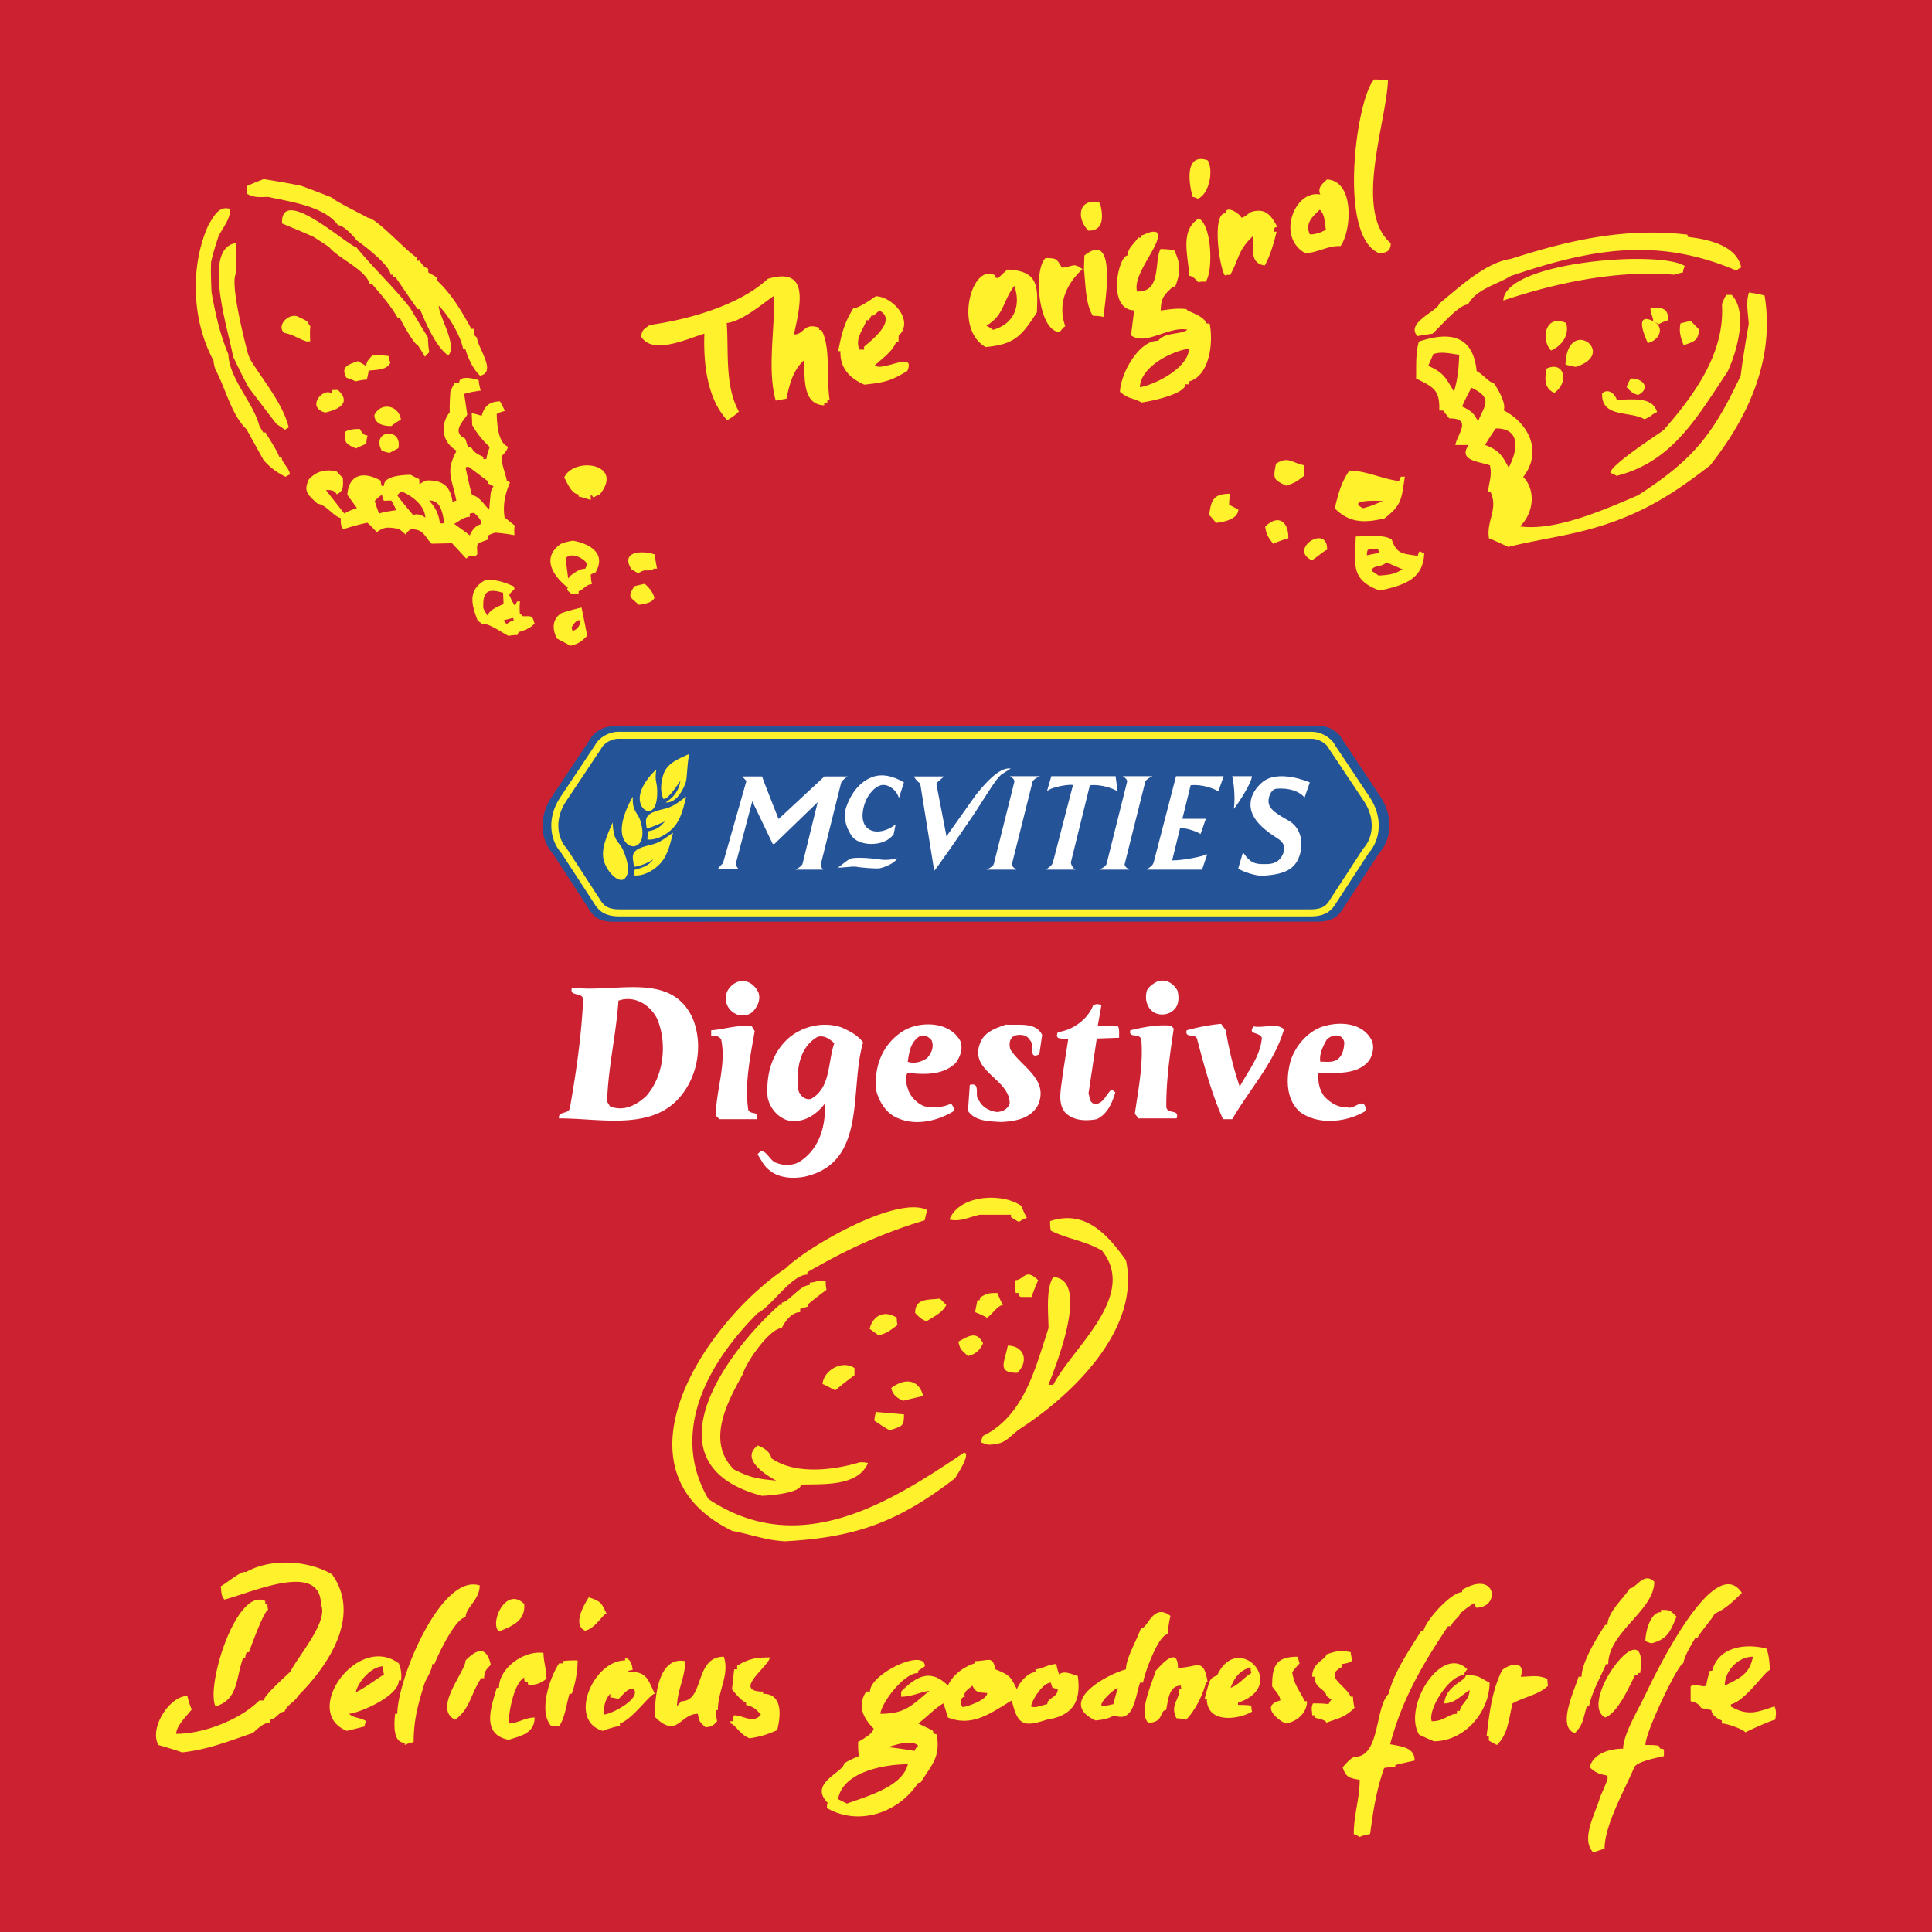 <svg xmlns="http://www.w3.org/2000/svg" width="2500" height="2500" viewBox="0 0 192.756 192.756"><g fill-rule="evenodd" clip-rule="evenodd"><path fill="#cc2131" d="M0 0h192.756v192.756H0V0z"/><path d="M75.656 98.99c.257.666-.026 1.334-.463 1.85-.437.514-1.285.615-1.85.283-.797-.412-1.105-1.285-.823-2.133.231-.541.796-1.029 1.388-1.105.772-.104 1.44.463 1.748 1.105zm41.812-.181c.18.643.18 1.465-.36 1.953-.488.488-1.336.592-1.953.258-.745-.438-.977-1.389-.72-2.211.231-.436.694-.719 1.105-.924.848-.207 1.517.23 1.928.924zm-48.365 2.775c1.131 2.75.462 6.143-1.593 8.223-2.93 2.957-7.89 1.75-11.744 1.775-.103-.797 1.002-.336 1.105-1.105.616-3.521 1.131-7.068 1.311-10.742-.026-.822-1.465-.23-1.105-1.209 4.291.591 9.842-1.671 12.026 3.058zm-7.401-1.746c-.231 3.416-1.028 6.604-1.131 10.072l.283.463c1.336.566 2.647-.102 3.624-1.027 1.747-1.979 2.107-5.217 1.105-7.658-.694-1.465-2.339-2.417-3.881-1.85zm47.824 2.492l2.03.076c.154.334.077.746.103 1.131l-2.235.078-.822 5.473c.128.334.052.771.462 1.002.977.258 1.285-.977 1.851-1.387l.36.283c-.309 1.027-.771 2.158-1.851 2.672-1.105.205-2.339.154-3.136-.643-.848-.977-.385-2.543-.282-3.699l.565-3.598c-.359-.232-1.439.178-1.028-.746 1.466-.182 2.981-1.26 3.521-2.674a.798.798 0 0 1 .822 0l-.36 2.032zm12.773.461a34.647 34.647 0 0 0 1.388 5.629c.848-1.592 2.056-3.006 2.21-4.883-.257-.615-1.465-.283-.823-1.131 1.028.182 2.313-.385 3.033.283-.951 3.314-3.443 5.988-5.165 8.969h-.926c-1.13-2.545-1.876-5.32-2.595-8.043-.231-.539-1.234 0-1.028-.824 1.131-.307 2.262-.539 3.443-.641l.463.641zm-18.323.463l-.283 1.928c-1.156.592-.437-.975-.925-1.387-.334-.617-1.054-.617-1.567-.463-.539.309-.539.926-.386 1.387 1.131 1.748 3.804 2.955 2.775 5.475-.72 1.412-2.261 1.67-3.7 1.748-1.208-.078-2.57-.053-3.315-1.105l.18-2.596c1.182-.309.385 1.131.925 1.566.359.695 1.054 1.029 1.747 1.133.565 0 1.131-.283 1.311-.85-.025-2.492-4.06-3.186-2.955-6.012.411-1.131 1.594-1.516 2.57-1.852 1.335.079 2.98-.281 3.623 1.028zm13.131-.641c-.386 2.568-.771 5.242-.745 7.863.18.744 1.336.127 1.027 1.105h-3.803l-.36-.463c.335-2.416.849-4.883.644-7.4-.206-.721-1.285-.078-1.105-.928 1.285-.307 2.698-.59 4.061-.461l.281.284zm-41.811.256c-.437 2.545-1.028 5.242-.642 7.863.231.541 1.182.053.822.926h-3.701l-.359-.359c.025-2.596 1.054-4.986.54-7.58-.231-.387-.617-.387-1.002-.387v-.541c1.362-.102 2.672-.59 4.06-.385l.282.463zm61.522.85c.334.615.153 1.463-.18 2.029-1.157 1.541-3.341 1.283-5.089 1.283-.103.773.077 1.672.54 2.314.643.693 1.388 1.156 2.312 1.131.72.283 1.593-1.055 1.851.076v.283c-1.851 1.131-4.703 1.465-6.553.104-1.337-1.182-1.389-3.109-1.028-4.73.334-1.592 1.722-3.314 3.341-3.803 1.645-.513 3.882-.385 4.806 1.313zm-4.446 0c-.386.668-.771 1.463-.643 2.209.463-.025.977.076 1.389-.078.771-.256.976-1.104 1.002-1.85-.181-.951-1.26-.797-1.748-.281zm-36.543.177c.257.771-.025 1.518-.462 2.135-1.234 1.232-3.11 1.207-4.805 1-.36.516-.103 1.234.076 1.773.231.643.925 1.338 1.594 1.568.874.18 1.901.129 2.672-.283.103.258.359.412.282.746-1.567.977-3.752 1.516-5.55.746-1.208-.438-1.979-1.723-2.236-2.879-.18-2.365.643-4.523 2.698-5.834 1.672-1.026 4.677-1.001 5.731 1.028zm-3.983-.564c-1.002.564-1.131 1.619-1.284 2.596.668.232 1.413 0 1.927-.361.437-.461.72-1.104.463-1.771-.232-.284-.618-.566-1.106-.464zm-5.731.668c-1.413 4.678.488 12.053-5.911 13.414-1.208.207-2.544.104-3.443-.668-.591-.436-.797-1.027-1.182-1.566.72-1.004 1.182.744 1.927.848.643.283 1.619.256 2.236-.104 2.03-1.285 2.647-3.598 2.57-5.834-.925 1.209-2.261 2.031-3.777 1.672-1.028-.359-1.748-1.26-1.954-2.314-.154-2.209.386-4.367 2.133-5.91 1.414-1.182 3.469-1.645 5.268-1.027.771.358 1.542.719 2.133 1.489zm-4.522-.566c-1.851 1.029-2.159 3.291-1.953 5.27.103.541.668 1.104 1.285.926 1.979-1.105 1.645-3.65 2.313-5.551-.463-.413-.952-.8-1.645-.645z" fill="#fff"/><path d="M137.726 79.479l-3.847-5.77c-.384-.769-1.41-1.282-2.179-1.282l-70.645.046c-.769 0-1.795.513-2.179 1.282l-3.847 5.769c-1.282 1.923-1.153 4.231.128 5.641l3.59 5.514c.384.641.897 1.282 2.436 1.282l70.312-.011c1.538 0 2.126-.676 2.512-1.317l3.591-5.513c1.282-1.41 1.41-3.718.128-5.641z" fill="#255398"/><path d="M136.392 79.77l-3.497-5.244c-.35-.7-1.282-1.166-1.981-1.166H61.65c-.7 0-1.631.466-1.982 1.166l-3.496 5.244c-1.166 1.749-1.05 3.847.117 5.129l3.263 5.012c.35.583.816 1.166 2.214 1.166h69.031c1.398 0 1.864-.583 2.215-1.166l3.263-5.012c1.165-1.282 1.282-3.38.117-5.129z" fill="#255398" stroke="#fff22d" stroke-width=".7" stroke-miterlimit="2.613"/><path d="M61.12 82.058c-.56 1.32-1.205 2.658-.869 3.831.335 1.173 1.539 2.336 2.098 1.749.56-.587.273-1.771-.174-2.797-.448-1.028-.943-.729-1.055-2.783zm2.021-2.576c-.647 1.085-1.246 2.583-1.08 3.686.167 1.105 1.031 1.536 1.596 1.106.564-.43.541-1.542.19-2.513-.244-.679-.798-.854-.706-2.279zm2.337-2.709c-.75.684-1.544 1.723-1.641 2.685s.51 1.596 1.056 1.424c.545-.172.699-1.099.678-2.006-.021-.907-.272-.926-.093-2.103zm-2.226 9.709c-.015-.241-.117-.676-.117-.972 0-.875 1.157-1.045 2.04-1.282.84-.225 1.602-.932 1.977-1.151-.24.869-.456 2.161-1.248 3.046-.502.561-1.545 1.311-2.622 1.223 0 0 .014-.076.028-.563.894-.233 1.467-.466 1.865-1.049-.475.35-1.427.719-1.923.748zm1.264-3.856c-.016-.241-.068-.403-.068-.699 0-.875 1.156-1.045 2.04-1.282.841-.226 1.602-.933 1.977-1.151-.24.869-.456 2.16-1.248 3.045-.503.561-1.545 1.312-2.623 1.224 0 0 .015-.329.029-.816.981-.165 1.292-.515 1.719-.991-.467.174-1.331.641-1.826.67zm1.647-5.28c.354-1.21 1.489-1.609 2.597-2.121-.233 1.165-.194 2.414-.35 2.855-.405 1.145-1.136 2.06-1.991 1.981.729-.485 1.306-1.084 1.467-2.156-.262.321-1.156 1.845-1.7 1.807-.35-.757-.239-1.63-.023-2.366z" fill="#fff22d"/><path d="M122.93 77.439h1.981c-.059.758-1.487 2.886-1.808 3.264.175-1.282-.058-2.914-.173-3.264zm-1.37 1.516l.524-1.516h-4.75l-2.214 8.538c-.088.409-.408.525-.699.787h5.507l.524-1.544c-.292.185-2.344.633-3.507.623l.8-3.251c.984.083 1.778.452 2.037.617l.523-1.515h-2.34l.826-3.351c1.312-.116 2.448.407 2.769.612zm4.273-.816c1.584-1.516 4.847-.078 4.847-.078l-.524 1.515c-.466-.592-1.485-1-2.797-.884-.582.013-1.049 1.166-.641 1.807.268.453.927.852 1.835 1.37 1.02.554 1.515 1.812 1.195 3.176-.438 1.865-1.838 2.182-3.701 2.331-.729.059-2.214-.466-2.507-.728l.467-1.603c.496.641.814 1.166 1.953 1.166.611 0 1.515.087 2.01-.933.285-.586.26-1.152-.553-1.661-1.865-1.165-2.71-2.272-2.652-3.438.049-.995.665-1.662 1.068-2.04zM83.592 86.56c.247-.131 1.042-.877 1.398-.932.758-.117 2.253.023 2.768.116.641.117 1.574-.029 1.748-.116-.146.378-.905.799-1.69.991-.377.092-2.06-.074-2.418-.146-.291-.059-1.369.116-1.806.087zm17.372-.36c-.07.283.461.564.461.564h-3s.656-.281.727-.564l2.049-8.197c.071-.281-.444-.564-.444-.564h3s-.673.283-.742.564l-2.051 8.197zm11.248 0c-.071.283.46.564.46.564h-3s.657-.281.728-.564l2.05-8.197c.069-.281-.445-.564-.445-.564h3s-.673.283-.743.564l-2.05 8.197zm-21.016-8.732h3.002c-.117.117-.801.598-.772.772l1.005 5.201 2.914-4.108c1.748-2.215 2.798-2.768 3.496-2.651-.125.083-.65.404-.874.553-.611.409-1.923 2.71-2.972 4.255-1.182 1.74-3.525 5.128-3.788 5.391l-1.398-8.712c-.291-.205-.517-.461-.613-.701zm13.696-.029h6.411l.204 1.516c-.321-.205-1.457-.729-2.769-.612l-1.895 7.692c0 .234.234.642.467.729h-2.943c.292-.262.612-.378.7-.787l1.98-7.634c-.029-.146-2.156.117-2.594.612l.439-1.516zm-22.641.028h2.331s-.612.375-.67.663l-2.009 8.058c-.058.288.221.576.221.576h-2.758s.583-.291.7-.564l1.515-6.167-4.312 4.167h-.174l-2.041-4.255-1.631 6.169c0 .358.259.576.259.576h-2.065s.226-.288.517-.576l2.339-8.208c-.204-.175-.409-.438-.409-.438h1.966c.087.313 1.65 4.247 1.65 4.247l4.571-4.248zm7.109 4.78c-1.695 1.364-4.024.832-3.088-2.069.306-.946 1.123-1.865 1.865-1.865.583 0 1.341.524 1.545 1.311l.505-1.563c-.496-.292-1.846-1.029-3.157-.534-.897.338-1.953 1.165-2.593 2.972-.421 1.186.17 2.498.67 3.059.77.866 3.118.962 4.05-.32l.203-.991z" fill="#fff"/><path d="M78.32 153.775c-1.833-.078-3.505-.717-5.258-1.035-12.614-6.143-2.566-20.939 5.338-26.209 2.066-2.066 11.004-7.299 14.101-5.816-.08.318-.16.637-.24 1.035-4.386 1.336-7.722 2.877-11.71 5.178v.24c-1.593 0-3.585 3.188-4.939 3.824-4.923 4.922-8.855 11.844-4.939 18.562 8.957 5.975 17.783.607 25.494-4.621.796 0-.797 2.389-.877 2.549-5.644 4.34-9.855 5.911-16.97 6.293zm-2.311-4.541c-11.619-3.074-3.738-14.172 1.753-19.039h.239v-.238c.637 0 1.832-1.754 2.789-1.754v-.238c.558 0 .956-.32 1.593-.16 0 .24 0 .559.08.877-.637.477-1.275.955-1.833 1.434v.24a9.366 9.366 0 0 0-.797.238v.318c-.876 0-1.593 1.035-1.832 1.594-1.195 0-3.585 3.424-3.904 4.619-1.556 2.805-3.66 6.697-.876 9.48 1.711.855 2.354.93 4.222 1.115-1.195-.637-3.585-2.229-1.832-3.504.557.238 1.195.557 1.354 1.275 2.39 1.672 6.213 1.193 8.843.396.239 0 .479 0 .796.08-1.036 2.391-4.54 2.07-6.692 2.152.001.877-3.425 1.115-3.903 1.115zm22.545-5.097l-.716-.24c.079-.238.159-.477.239-.637 4.062-1.992 5.178-6.611 6.532-10.754 0-1.336-.299-3.936.478-5.1 3.758.27.178 9.021-.478 10.756h.478c1.803-3.605 8.486-8.85 4.859-13.385-1.787-1.033-3.372-1.129-5.099-1.992-.079-.318-.079-.637-.079-.955 3.508-1.172 5.732 1.336 7.568 3.904 1.512 6.959-5.529 13.58-10.676 16.889-1.109.834-1.35 1.514-3.106 1.514zm-9.799-1.434c-.558-.318-1.036-.639-1.513-.957 0-.318.079-.637.159-.877l2.789.24c0 1.213-.148 1.164-1.435 1.594zm1.354-2.949c-.716-.316-1.035-.637-1.194-1.273 1.43-1.074 2.787-.812 3.187.797-.717.16-1.355.318-1.993.476zm-6.771-1.035c-.477-.238-.875-.477-1.273-.637.123-1.373 1.937-2.426 3.186-1.594v.717c-.638.479-1.275.957-1.913 1.514zm18.164-1.752c-2.071 0-1.275-1.037-.956-2.709 1.555 0 2.183 1.482.956 2.709zm-4.939-1.672c-.717-.719-.717-.559-.956-1.436 1.035-.559 1.831-1.115 2.47.16-.319.717-.797 1.116-1.514 1.276zm-8.923-2.072c-.319-.24-.637-.479-.876-.639.319-1.354 1.515-1.912 2.709-1.113 0 .238 0 .477.079.717-.637.478-1.115.874-1.912 1.035zm4.86-1.434c-.478 0-.957-.559-1.195-.797 0-1.514 1.353-1.275 2.469-1.434l.637.637c-.398.797-1.194 1.116-1.911 1.594zm5.975-.318c-.397-.24-.797-.398-1.194-.559l.238-1.195h.239v-.238c.682-.456.945-.479 1.752-.479.16.398.319.797.558 1.195-.559.063-1.04.905-1.593 1.276zm3.425-2.073c-.239 0-.239-.24-.239-.398h-.318c-.079-.479-.079-.877-.079-1.273.907 0 1.025-1.285 2.31 0-.238.557-.478 1.115-.638 1.672H101.9v-.001zm-.239-7.488a6.82 6.82 0 0 1-.796-.479v-.238h-3.107c-1.095.242-1.979.738-3.028.479.957-2.471 5.258-2.709 7.17-1.355.159.398.318.797.558 1.195-.318.08-.558.238-.797.398zm57.318 62.922c-1.333-1.332.222-3.924.666-5.553 1.485-3.342.584-1.34-1.037-2.961.346-1.377 1.989-1.852 3.332-1.852 0-1.48 1.702-4.219 2.294-5.551.475-.947 6.714-14.332 9.551-9.994-.709.711-1.688 1.678-2.739 2.072 0 .275-1.431 1.846-1.702 2.443h-.223c-.444.814-.963 1.555-1.185 2.518-.489 0-3.775 6.824-3.775 8.143.444 0 .888 0 1.333.074 0 .074.073.148.147.295.074 0 .223 0 .37.074v.666c-.593.148-2.666.52-2.961 1.111-.814 1.998-2.962 5.701-2.962 8.143-.37.075-.74.224-1.109.372zm-23.321-1.555c-.222-.148-.443-.223-.592-.297 0-1.922.592-3.564.592-5.404-1.092-.18-1.375-.273-1.702-1.258.32-.32.742-.891 1.184-1.037 2.592 0 1.999-4.885 3.406-6.291.518-2.148 2.072-4.369 3.257-6.293h.223c.275-1.105 2.766-3.85 3.85-3.85v-.223c3.425-2.057 3.867 1.777 1.406 1.777l-.223-.445c-.518.297-.962.666-1.406 1.037 0 .324-.68.633-.889 1.258h-.296c-2.528 3.799-4.559 7.213-5.773 11.771 1.11.223 2.442.297 2.442 1.629-.667.148-1.332.295-1.925.443v.223c-.37 0-.74 0-1.11.074-.785 2.197-1.101 4.291-1.406 6.588-.371.076-.742.15-1.038.298zm-29.982-16.213c.445-.443 1.333 0 1.852.148.34 2.375-.347 3.943-3.109 4.367-2.434.814-2.892.424-3.479-1.924-2.061 1.234-3.904 2.686-6.367 1.701-.148-.518-.296-.961-.444-1.406-.739.371-1.752 1.453-2.518 2 .444.221.962.443 1.481.74 0 .074 0 .146.074.295a.56.56 0 0 1 .296.074c.377 2.264-.479 2.975-1.628 4.812h-.224c-1.995 3.059-6.005 4.324-9.105 2.518 0-.223 0-.371.074-.52-1.967-1.967 1.629-3.055 1.629-3.924.444-.295.962-.518 1.48-.74-.074-.518-.074-.961-.074-1.406.444-.295 1.406-.74 1.555-1.332-1.018-1.018-1.692-2.273-.741-3.701h.37c0-1.777 5.479-4.367 5.479-2.518l-.667.445v.221c-1.458 0-3.679 3.01-3.775 4.072 2.466 0 3.09-.799 4.886-2.295-.962.148-1.777.592-2.814.592v-.518c1.562-1.561 2.961-2.297 4.665-.592.518-1.111 1.555-1.852 2.665-2.221v-.223c1.407 0 1.777-.592 2.073.814 1.432.613 1.47.643 2.146 1.998.223-.666 1.111-1.703 1.852-1.703v-.295c.592 0 1.332-.52 2.072-.52.074.301.148.672.296 1.041zm-21.172 12.881l-.889-.443c.451-2.707 4.563-3.48 6.959-3.48-.534 2.271-4.178 3.214-6.07 3.923zm-66.331-5.107c-.814-.297-1.628-.518-2.369-.74-.944-1.652 1.088-4.887 2.887-4.887.113.455.237.92.445 1.334-.445.592-1.555 1.627-1.555 2.441 2.738 0 6.366-1.406 8.291-3.33h.445c0-.5 2.268-2.49 2.665-2.887.666-1.408 3.849-5.035 3.035-6.664 0-4.42-6.923-1.193-9.624-.518-.37-.371-.296-.889-.37-1.332.468-.201 2.09-1.621 2.517-1.408 2.443-1.406 6.218-1.184 8.587.223 2.906 4.072-.216 8.951-3.405 12.141-.296.594-1.037.814-1.333 1.555-.569 0-.876.814-1.48.814v.297c-.666 0-1.258.666-1.703 1.035-2.45.817-4.401 1.633-7.033 1.926zm73.067-.149c-.888-.148-1.776-.297-2.665-.369.74-.223 2.369-.814 3.035-.148-.147.148-.296.295-.37.517zm-50.858-.591v-.223c-1.259 0-1.037-2.072-.962-2.887h.222c0-3.414 4.363-14.064 8.218-12.807 0 1.443-1.407 2.193-1.407 3.184-.969 0-2.756 3.721-3.109 4.662h-.222c0 .594-.519 1.334-.741 1.852-.677 2.145-1.11 3.721-1.11 5.922-.297.074-.593.148-.889.297zm108.972 0a8.262 8.262 0 0 1-.814-.443v-.445h-.223c.286-2.289.515-4.504 1.555-6.588.814-.666 2.369-.963 1.852.666 1.035 0 1.702-.223 2.664.221 0 .223 0 .445.074.668-.895.895-2.439 1.141-3.554 1.775-.394 1.583-.425 3.015-1.554 4.146zm-6.292-.371a26.91 26.91 0 0 1-1.48-.666c-1.666-2.771 2.256-9.076 4.812-6.514a1.616 1.616 0 0 0-.37.592c-1.406 0-3.587 3.377-3.184 4.59 1.294 0 1.665-.74 2.518-.74v-.297h.296c0-.619.963-1.053.963-2.072-.814.518-1.481 1.332-2.518 1.332.128-1.785 2.147-2.221 2.147-2.812 1.401 0 1.254.184 2.368.74-.001 2.862-2.452 5.847-5.552 5.847zm-92.316-.147c-2.795-.559-1.725-3.291-1.185-5.182h.222c0-2.049 2.618-3.785 4.442-3.48 0 .824.296 1.641.296 2.59-.823.551-.793.471-1.777.668-.074-.148-.074-.223-.074-.297-.148-.074-.222-.074-.296-.074-.074-.148-.074-.297-.074-.443-1.055.633-1.555 3.535-1.555 4.59.889 0 1.628-.594 2.591-.594.001 1.621-1.465 1.847-2.59 2.222zm24.06-.148c-.852-.244-1.551-1.48-1.925-1.48v-.223h.222c0-.223.074-.443.148-.592.889 0 1.925.889 2.665-.074-.444-.445-.592-.74-1.48-.963v-.221c-.518-.223-1.037-.889-1.407-1.334l.222-1.998h.297v-.371c1.229-.703 1.878-.814 3.257-.814 0 .816-3.846 3.406-.666 3.406v.223c2.074 0 1.705 2.432 1.406 3.627-1.127.482-1.553.616-2.739.814zm82.321-.52c-1.851-.592 0-4.367.37-5.625h.296c0-1.4 1.527-3.922 2.37-5.182h.222c0-1.26 1.629-2.666 2.221-3.629.626 0 1.4-1.709 2.442-.666 0 2.896-4.59 5.012-4.59 8.217h-.222c-.592 1.408-1.406 2.74-1.702 4.221h-.223c-.364 1.217-.351 1.83-1.184 2.664zm17.027-.074c-.37-.369-1.851-.887-2.369-.887v-.297c-.419-.166-1.036-.545-1.036-1.037-.37-.072-.741-.146-1.037-.221-.21-.422-.574-.551-1.036-.668v-1.479c.519-.371 1.11.148 1.555-.074.074-.52.222-1.037.37-1.48h.223c.666-2.477 3.408-2.721 5.403-2.223.296.668.296 1.408.37 2.148-.425 0-2.379 3.004-3.85 3.404-.073.074-.073.148-.073.223 1.714 1 2.654.57 4.367 0 .223.443.148.889.074 1.332-.233.001-2.68 1.073-2.961 1.259zm-139.546-.147c-4.602-1.842 1.057-9.805 5.182-6.736.222.518.296 1.109.222 1.701h-.222c0 1.57-3.807 3.197-4.96 3.332.443.443 1.184.369 1.702.74-.074.148-.147.297-.147.518l-1.777.445zm27.983-5.921c1.925 0 1.999.666 2.739 2.221-.487 0-2.19 2.531-3.479 2.961v.221c-.592.148-1.184.297-1.703.52-3.553-1.037-.962-7.033 2.221-7.033v-.223c.518 0 .74.74.74 1.186-.222-.002-.37.072-.518.147zm7.773 5.55c-.593-.592-.593-.518-.74-1.332-1.815 0-2.042 2.547-4.294.297 0-1.852.296-6.07 3.035-5.553 0 1.615-.814 2.93-.814 4.516.148-.223.296-.369.444-.52 2.319 0 1.254-4.439 4.22-4.439.601 1.801-.593 3.359-.593 5.328H71.4c0 .371.075.74.148 1.111-.37.444-.666.592-1.184.592zm-15.324-.074c-1.386-1.385-.191-4.895.74-6.291h.37v-.223c.444-.074.962-.074 1.48-.074 0 1.037-.222 2.369-.592 3.332h-.223c-.311 1.088-.438 2.357-1.036 3.256h-.739zm65.442-4.441h-.148c-.296 1.258-1.11 2.887-1.998 3.775-.37-.074-.667-.148-.963-.148-.666-1.332.296-1.775.296-2.887h.223c-.074-.146-.074-.295-.074-.369-1.259 0-1.259 1.553-1.48 2.441-.662 0-.202 1.26-1.777 1.26-1.036-1.037.444-4.072.74-5.182.074 0 2.222-2.824 2.222-.297 1.905 0 2.536-1.14 2.959 1.407zm7.773 4.146c-1.049-.525-2.382-1.83-.518-2.295 0-.52-.592-1.037-.814-1.406 0-2.096.397-2.961 2.591-2.961 0 .221.074.443.148.666a7.727 7.727 0 0 0-.74.887c.218 1.301.676 1.723 1.259 2.887h.222c-.001 1.185-1.037 2.074-2.148 2.222zm4.072-.074c0-.297-1.036-.445-1.185-.52v-.221h-.223c0-.52-.147-.666.074-1.186.519 0 1.037 0 1.556.074.073-.146.147-.297.296-.443-.223-.148-.37-.297-.519-.371 0-.68-1.185-.74-1.185-1.924h-.223c0-1.469 1.407-1.707 1.407-2.221 1.036-.346 1.394-.432 2.443-.223 0 .223.074.518.147.814-.296.297-.666.297-1.036.369v.297c-1.854.928.354 1.785.889 2.961h.222c0 .371.074.74.147 1.111-.956.96-1.545 1.01-2.81 1.483zm-23.023-.223c-3.883-1.826 1.009-4.541 3.035-5.107 0-1.135 1.094-2.912 1.48-4.072.74 0 1.185-2.59 2.961-1.258-.147.592-.222 1.184-.295 1.85-.865 0-2.261 3.715-2.443 4.812h-.297c-.47 1.316-.613 4.105-2.591 3.258-.592.369-1.184.443-1.85.517zm-63.888-.074c-2.291-1.094 1.036-4.811 1.036-5.922 1.122-1.121 2.07-1.494 2.518.443-.465.465-.667.664-.667 1.334h-.296c-1.066 1.6-1.071 3.006-2.591 4.145zm75.214-3.701c.223-.518.371-.518.814-.74 2.072-4.488 7.229 1.023 2.073 2.74v.221c.444 0 .888 0 1.333.074 0 .148 0 .371.074.592-1.38.826-4.517 1.207-4.517-1.258h-.222c.149-.592.297-1.11.445-1.629zm39.533 3.478c-2.89-1.443 4.433-11.125 3.479-4.441h-.222v.223h-.297c-.639 1.279-1.72 3.724-2.96 4.218zm-99.275-2.367v.369c.222 0 .518.074.814.148.445-.371.814-1.037 1.48-1.037.929.93-2.199 2.592-2.961 2.592.001-.74.149-1.554.667-2.072zm43.974-1.111c0 .148.074.297.147.52.148 0 .296.072.519.146 0 .852-1.036.809-1.036 1.48-.519.074-1.185.445-1.629.223.149-.74 1.185-2.369 1.999-2.369zm-8.81 2.443c-.265-.266-.277-1.037.222-1.037-.238-.475.465-.836.74-1.109.37.74.666.666 1.48.74.001.666-1.924 1.332-2.442 1.406zm-74.548-.074c-.998-1.994 2.085-11.949 4.96-10.512v.295h.222c0 .148 0 .371.074.592-.4 0-1.738 3.713-1.925 4.221h-.222a1.398 1.398 0 0 0-.148.592h-.222c-.725 2.058-.469 4.132-2.739 4.812zm88.614 0c-.888 0 1.036-1.777 1.406-1.85-.148.518-.296 1.035-.443 1.627-.371.075-.667.149-.963.223zm-74.622-1.406c.222-1.037 1.555-2.592 2.739-2.592 0 .223 0 .52.074.814-.992.62-1.797 1.27-2.813 1.778zm87.281-.444c.444-1.186.962-1.703 1.999-2.074 0 .148 0 .371.074.592-.741.445-1.259 1.186-2.073 1.482zm49.304-.222c0-1.48 1.332-2.887 2.813-2.887-.356 1.779-1.339 2.149-2.813 2.887zm-7.329-4.221a5.304 5.304 0 0 1-.592-.221c0-.816.444-2.889 1.555-2.889v-.223c.888 0 .888 0 1.555.668-.631 1.472-.877 2.255-2.518 2.665zm-114.969-1.184c-.974-.779.671-4.586 2.518-2.74.148 1.703-1.259 2.221-2.518 2.74zm8.589-.074c-1.259-.592-.149-2.518.37-3.332 1.277.426 1.234.547 1.777 1.629-.345 0-1.111 1.473-2.147 1.703zm79.292-103.778c-2.944-1.054-2.491-2.634-2.396-5.395 1.016-.003 2.745-.245 3.586.3.497 1.486 1.125 1.406 2.604 1.635.006-.157.089-.314.173-.47l.461.233c-.088 2.596-2.089 3.184-4.428 3.697zm-.105-1.488l-.688-.467c.021-.623 1.006-.315 1.438-.866l1.618.699c-.88.551-1.427.552-2.368.634zm-6.674-1.541c-2.391-1.096 1.612-3.695 1.521-1.023-.233.001-1.108.818-1.521 1.023zm5.492-.49c.008-.235.014-.392.097-.548.315-.08.628-.081 1.02-.083-.003.078.07.235.143.391-.473.08-.866.16-1.26.24zm14.106-.836c-.694-.31-1.31-.621-1.927-.854-.288-1.746.954-2.91.157-4.621l-.234.001c.034-.981.42-1.505.17-2.664-1.065-.388-3.219-.457-2.121-2.028l-1.33.005c.194-1.097 1.733-2.669-.613-2.66-.224-.312-.45-.547-.599-.781l-.391.001c.072-2.115-.624-2.348-2.315-3.202.04-1.175-.074-2.428.282-3.682 3.098-1.034 5.409-.634 5.765 2.954.564.244 1.273 1.17 1.681 1.168.375.468 1.335 2.11 1.001 2.737 2.404 1.215 3.977 4.041 1.963 6.649 1.285 1.327 1.051 3.599-.324 4.935 3.566.481 8.4-1.664 11.758-3.098 5.594-3.592 7.521-6.111 10.263-11.941.216-1.723.509-3.447.802-5.171-.046-.939-.315-2.191.029-3.133.467.077 1.011.153 1.554.308 1.024 6.184-1.497 11.966-5.428 16.936-4.859 3.807-8.606 5.773-14.786 7.024-1.765.358-3.615.678-5.357 1.117zm-23.453-.304c-.523-.703-.675-.859-.802-1.72 1.376-1.336 2.36-.4 2.307 1.167-.553.158-1.027.316-1.505.553zm-5.716-2.093a6.755 6.755 0 0 0-.677-.781c.21-1.567.463-2.116 2.105-2.123-.089.314-.102.706-.115 1.097l.922.466c-.033 1.019-1.528 1.259-2.235 1.341zm17.976-4.217c-.885.294-1.428.059-2.344-.07-.032.94 1.785.385 2.255.383.007-.234.24-.236.399-.236.005-.157.089-.313.172-.471l.392-.002c-.357 2.251-.272 2.79-2.02 4.158-1.972.478-3.535.483-4.971-.999.319-1.368.636-2.587 1.458-3.765 1.486-.005 3.181.772 4.659 1.002zm-3.301 2.753c-1.688-.854 1.515-.766 1.979-.712-.81.322-1.135.499-1.979.712zm3.301-2.753l.075.078c-.081.078-.161.157-.164.235-.47.002-2.287.557-2.255-.383.916.128 1.459.364 2.344.07zm-10.967.51c-1.308-.622-1.305-.7-1.021-2.189 1.201-.788 1.552-.104 2.812.146a4.76 4.76 0 0 0 .043 1.018c-.789.618-.977.739-1.834 1.025zm32.959-.983c-.229-.156-.461-.233-.614-.311.026-.784 4.665-3.776 5.307-4.249 3.093-3.535 6.128-7.697 5.825-12.551.088-.313.256-.627.423-.941l.548-.002c1.661 1.716.508 5.715-.419 7.676-3.009 4.46-5.439 8.963-11.07 10.378zm-10.764-.822c-.66-1.25-.958-1.719-2.347-2.262.332-.549.663-1.099 1.073-1.648 2.503-.01 2.194 2.184 1.274 3.91zm-3.049-4.609c-.44-.86-.744-1.094-1.592-1.482.256-.627.591-1.255.925-1.883 2.288 1.078 1.217 1.867.667 3.365zm16.588-.218c-1.397-.852-4.298-.097-4.214-2.569.566-.55 1.252-.005 1.465.621 1.607-.006 3.551-.347 4.024 1.238-.495.166-.618.491-1.275.71zm-.621-2.425c-.621-.154-.77-.389-1.146-.779a3.04 3.04 0 0 1 .42-.863c1.321-.005 1.955 1.031.726 1.642zm-8.362-.204c-1.001-.466-.972-1.328-.777-2.425 1.774-.802 2.291 1.362.777 2.425zm-10.007-.12c-.816-1.381-1.037-1.913-2.571-2.575l.51-1.177c.86-.287 1.71-.037 2.578.069-.049 1.437-.142 2.362-.517 3.683zm12.128-2.472c-.388-.077-.698-.154-1.008-.231.169-4.989 5.338-1.072 1.008.231zm-2.446-1.636c-1.032-1.067-.621-3.673 1.502-2.746.342 1.145-.35 2.237-1.502 2.746zm13.235-.518c-.289-.704-.5-1.408-.316-2.191.315-.08.631-.159 1.024-.239l.831.859c-.118 1.174-.508 1.175-1.539 1.571zm-3.046-2.417c1.164.59.691 1.884-.545 2.195.004-.106-1.593-3.211.545-2.195zm-23.513 1.497c-1.27-1.311 2.12-2.562 2.143-3.219 1.974-1.608 4.594-4.111 7.192-4.49 5.951-1.916 11.423-3.122 17.601-2.414-.002.078-.005.156.07.234 2.026.227 4.82.844 5.293 3.035-.159.079-.317.157-.479.314-7.811-3.327-14.378-2.232-22.543.554-1.359.866-3.406 1.265-4.242 2.835-.938.003-2.814 2.281-3.54 2.911-.552.08-1.024.16-1.495.24zm23.513-1.497c.013-.382-.288-.735-.268-1.33 1.017-.003 1.802-.085 1.756 1.247-.315.08-.634.237-.952.395-.228-.157-.382-.234-.536-.312zm-14.946-2.059c.133-3.89 15.685-5.052 18.105-3.434-.083.157-.17.392-.179.627-.314.079-.63.159-.868.238-5.668-.47-11.616.754-17.058 2.569zM72.555 41.926c-2.036-2.182-2.379-5.733-2.28-8.638-1.607.475-5.149 2.172-6.298.315.023-.681.332-.822.874-1.182 3.882-.549 8.93-1.968 11.747-4.599 4.188-1.236 3.28 2.479 2.614 5.543 1.058.036.907-1.207 2.523-.67l-.008.225.227.009c.947 1.638.481 4.939.821 6.998l-.228-.008-.01.303-.302-.01-.008.227c-2.27-.077-1.87-2.943-2.044-4.463-1.092 1.019-1.414 2.392-1.721 3.804-.381.063-.762.125-1.067.191-.878-3.135-.058-7.199-.173-10.459-1.241.866-3.193 2.542-4.714 2.718.207 2.81-.215 6.279 1.213 8.829-.509.473-.567.497-1.166.867zm41.344-1.769c-1.008-.545-1.168-.259-2.16-1.059.062-1.863 1.922-5.161 3.811-5.096.637-.887 2.369-.602 2.916-1.112-1.924-.356-4.174 1.655-5.624.565l.312-2.489c-2.771-.094-1.561-5.508-.646-5.477.026-.78.608-1.105 1.045-1.783l.304.011.007-.227c.536-.133.927-.499 1.526-.326.833.891-2.455 4.099-1.944 5.917 2.479.084 1.682-3.021 2.342-4.238.454.016.907.031 1.359.123.72 1.454.615 2.26.103 3.639l-.227-.007c-.943.882-1.176 1.134-1.218 2.381.912-.119 1.6-.247 2.58-.138-.009.251 1.646.562 1.997 1.432l.302.01c.379 1.768.057 5.152-2.015 5.763l-.01.304-.379-.013c-.034.984-3.468 1.701-4.381 1.82zm-27.663-1.779c-1.493-.657-2.443-1.674-2.385-3.339l-.228-.008c.352-1.739.585-2.768 1.51-4.267.452.018 1.825-.89 2.238-1.21 1.74.059 3.854 2.479 2.29 3.941l-.021.605-.226-.007c-.337.973-1.423 1.693-2.126 2.351.673.721 4.138-1.535 3.237.565-1.648 1.021-2.369 1.162-4.289 1.369zm27.489.258c.07-2.048 3.201-3.623 4.903-3.847-.065 1.928-3.404 3.601-4.903 3.847zM85.75 34.877c-.493-1.078.37-1.957.706-2.93l.227.008.243-.447c.408.013.385-.288.85-.501 1.824.993-1.079 3.136-1.562 3.583l-.011.302-.453-.015zm12.583-.251c-3.182-1.791-1.399-8.429.927-7.166l-.008.228a.573.573 0 0 1 .3.085l.939-.877c3.199.109 3.045 1.799 2.959 4.268-1.549 2.394-2.25 3.202-5.117 3.462zm9.659-7.775c-1.617 1.51-2.499 3.443-1.71 5.698-.232.144-.392.365-.55.587-2.143-.071-2.665-6.223-1.415-7.396 1.135.039 1.06.036 1.634.966 1.243-.136 1.109-.525 2.041.145zm-8.919 6.058c-.222-.159-.443-.318-.668-.401 1.811-1.121 1.547-2.266 2.788-3.995.668 1.854.087 3.781-2.12 4.396zm9.071-6.054l.046-1.361c3.428-2.761 1.94 5.292 1.911 6.125-.375-.089-.753-.102-1.056-.111-.752-1.079-.742-3.31-.901-4.653zm11.393 1.3c-.144-.233-.585-.626-.888-.637-.083-1.973-.981-4.502.953-5.724 1.318.675 1.444 5.264.693 6.311-.301-.01-.528-.018-.758.05zm2.674-.667c-.569-.816-1.325-6.257.061-6.209.028-.854 1.403.003 1.577.433.302.01.695-.431 1.004-.571 1.377-.408 1.959.294 2.599 1.527-.375-.013-.308.129-.318.444l.228.007c-.266 1.127-.61 2.328-1.176 3.369-1.508-.203-1.154-1.706-1.188-2.919-1.479 1.383-1.357 2.212-2.254 3.862-.228-.008-.379-.014-.533.057zm8.03-2.225c-2.926-1.59-1.091-6.356 1.488-5.858-.306-.665.185-1.052.656-1.493 2.756.094 2.489 5.069 1.364 6.638-1.34-.047-2.139.635-3.508.713zm7.423.026c-4.321-1.605-2.27-15.766-.542-17.366l1.36.047c-.143 4.201-3.457 13.095.276 16.296-.029.908-.484.893-1.094 1.023zm-29.086-2.282c-1.332-1.424-.808-3.326 1.155-2.763.289.981.556 2.821-1.155 2.763zm22.107.377c-.494-1.077.211-1.735.993-2.466.565.607.436 1.16.613 1.991-.465.287-1.077.493-1.606.475zm-11.166-3.563c-.224-.084-.373-.164-.524-.169-.361-1.222-.877-4.47 1.489-3.662.621 1.004.158 3.377-.965 3.831zM56.891 64.428c-.464-.288-.925-.501-1.311-.715-.487-.882-.529-1.922.426-2.538.669-.237 1.341-.4 2.013-.564.187.889.376 1.852.565 2.814-.579.607-.946.838-1.693 1.003zm-6.146-.982c-.461-.213-2.244-1.439-2.533-1.135-.231-.144-.389-.289-.542-.36-.59-1.549-1.104-3.1.815-4.108 1.055-.023 1.895.256 2.816.683l.012.297a1.71 1.71 0 0 0-.506.531c.166.368.332.737.572 1.104l.208-.451.301-.006c-.061.374-.045.745-.028 1.19l.313.291c1.055-.023.904-.019 1.16.719-.359.454-1.028.691-1.549.852-.072.076-.145.152-.139.3-.3.005-.602.012-.9.093zm6.387-.51a.81.81 0 0 1-.09-.37c.142-.226.283-.452.503-.605.072-.076.223-.079.374-.083.018.446-.338.974-.787 1.058zm-6.585-.676c-.157-.145-.238-.292-.316-.365.299-.081.597-.162.971-.244.003.074.006.149.084.222-.299.08-.519.234-.739.387zm-1.919-.851c-.163-.294-.322-.514-.407-.735-.065-1.635.372-2.016 1.974-1.53l.045 1.114c-.665.313-1.335.55-1.612 1.151zm15.109-1.07c-.861-.799-1.16-.718-.451-1.849.298-.081.672-.164 1.045-.246.47.436.786.801.961 1.392-.206.525-1.031.617-1.555.703zm-6.755-1.118c-.156-.145-.542-.36-.324-.588-1.479-1.158-2.684-2.991-.703-4.372.371-.157.744-.239 1.193-.323 1.823.333 3.371 1.34 2.24 3.224-.15.003-.298.081-.445.159.012.297.024.594.114.964-.603.013-.808.538-1.329.698l.009.223-.755.015zm-.285-1.481c-.105-.741-.207-1.409-.233-2.077.578-.607 1.81.035 2.135.623l-.207.451c-.603.013-1.04.394-1.48.701a.98.98 0 0 0-.215.302zm6.99-.523l-.696-.431c-1.129-1.834 1.131-1.883 2.353-1.463.018.446.112.89.208 1.408l-.376.008c.008.223-.748.166-.898.168-.223.079-.446.158-.591.31zm-17.171-1.488l-1.418-1.531-2.033.044c-.705-.654-.738-1.471-2.093-1.442a1.69 1.69 0 0 0-.506.532c-.235-.218-.47-.437-.702-.58-.984-.127-1.367-.268-2.172.345a11.694 11.694 0 0 0-.942-.946 22.67 22.67 0 0 0-2.386.646c-.313-.291-.256-.738-.271-1.109-.762-.207-1.409-1.308-2.319-1.437-1.018-.945-1.406-1.234-.852-2.436.796-.835 1.619-1.001 2.757-.803.159.22.394.438.629.656.039.966.054 1.337-.612 1.649-.243-.441-.62-.433-1.072-.423.557.732 1.192 1.536 1.828 2.34.367-.231.813-.389 1.259-.547l-.958-1.318c.146-2.011 1.562-2.413 3.336-1.411.006.148.012.297.096.519l.226-.005c-.042-1.04 1.992-1.084 2.669-1.099.232.144.54.285.846.428l.021.521c.22-.154.44-.308.739-.388 1.657-.036 2.361.618 2.574 2.175a.572.572 0 0 1 .371-.157c-.472-2.369-1.095-2.876.026-4.982-1.467-.86-1.686-2.566-.682-3.852-.03-.743.019-1.414.067-2.083.139-.3.277-.601.419-.827l.452-.01c-.033-.817 1.567-.405 1.949-.266.013.298.103.667.192 1.037-.6.087-1.123.173-1.645.333.103.667.205 1.334.31 2.075-.425.678-1.588 1.745-.206 2.384.084.221.171.517.259.812l.301-.007c.325.588.633.729 1.247 1.014l.009.223.301-.006c.058-.447.193-.822.33-1.197-.626-.582-1.259-1.312-1.747-2.193l-.048-1.188c.304.068.609.135.991.276.263-.973.772-1.429 1.826-1.453.163.294.325.588.491.957-.298.081-.596.161-.817.315.039.966.114 2.824 1.11 3.248.012.298-.422.753-.639.98.035.892.364 1.554.55 2.442.075-.002.153.071.307.143-.482 1.125-.739 2.246-.538 3.506.311.217.624.507 1.012.796-.063.298-.051.596-.037.967-.685-.134-1.29-.195-1.895-.256-.299.081-.522.16-.742.313l.015.372c-1.262.474-1.117.322-1.073 1.437-.138.3-.443.232-.671.163a1.482 1.482 0 0 0-.439.304zm-1.194-3.469c.443-.232.952-.69 1.555-.703l-.012-.297c.148-.078.299-.081.449-.084.313.291.704.654.722 1.1-.596.162-.955.616-1.16 1.141-.545-.435-1.087-.795-1.554-1.157zm-.982-.053l-.452.01c-.114-.964-.439-1.552-1.071-2.282 1.204-.027 1.333 1.309 1.523 2.272zm-1.907-.554c-.313-.29-.846-.428-1.217-.271-.554-.658-1.108-1.314-1.586-1.973.145-.152.289-.304.437-.382.996.425 2.315 1.363 2.366 2.626zm-4.615-.421c-.169-.442-.337-.885-.427-1.255.217-.228.434-.455.729-.611.006.149.09.371.174.591l.754-.017c.162.294.325.588.49.957-.599.088-1.199.175-1.72.335zm10.99-.386c-.548-.509-.958-1.318-1.717-1.45a44.31 44.31 0 0 1-.637-2.738c.072-.076.148-.078.298-.081.621.433 1.244.939 1.942 1.445l.009.223c.154.071.308.142.539.286-.145.151-.211.376-.277.601-.054.522-.106 1.118-.157 1.714zm10.27-1.412l-.057-1.412c-.376.008-.536-.211-.979.021.392.364.711.803.886 1.395l.018.445c-.458-.139-.84-.279-1.22-.346l-.009-.223c-.677.015-1.18-1.239-1.424-1.68.971-2.103 6.05-1.395 3.536 1.708-.223.079-.446.158-.591.31-.079-.071-.157-.143-.16-.218zm-.15.004c-.175-.592-.494-1.03-.886-1.395.443-.232.603-.013.979-.021l.057 1.412-.15.004zm-30.454-1.871c-.846-.428-1.544-.933-2.177-1.663-.568-1.029-1.138-2.058-1.707-3.086-1.487-1.38-2.127-4.192-3.103-5.956-.087-.296-.174-.592-.186-.889-2.198-4.042-2.343-9.542-.47-13.598.498-.754.98-1.88 2.125-1.533.042 1.04-.754 1.875-1.17 2.776-.269.824-.537 1.648-.728 2.544-.036.968.002 1.934.044 2.974.391 2.223.847 4.22 1.681 6.21.098 2.452 2.453 4.78 3.073 7.072.084.222.244.441.406.734l.226-.005c.244.441 1.286 1.98 1.382 2.499l.226-.005c.021.52.798 1.098.821 1.692a30.96 30.96 0 0 1-.443.234zm10.382-2.381c-.304-.067-.533-.137-.762-.206-1.138-2.058 2.089-2.425 1.647-.259l-.885.465zm-3.334-.448c-.997-.424-1.229-.568-1.048-1.688.443-.233.895-.242 1.422-.254.162.294.403.661.78.652-.066.225-.13.523-.118.821-.37.157-.741.314-1.036.469zm-7.084-1.855c-.311-.216-.621-.433-.853-.577-.954-1.243-1.909-2.487-2.785-3.658-.569-1.029-1.063-2.059-1.556-3.09-.312-2.15-3.222-10.787.3-11.309-.036.967.002 1.933.044 2.974-.724.759.798 6.75 1.153 8.081.084.221.169.442.331.736 1.289 2.055 3.188 4.319 3.732 6.612-.147.078-.294.155-.366.231zm10.613-.378c-.753.016-1.666-.187-1.702-1.079.625-1.352 2.446-1.019 2.657.463-.37.157-.663.387-.955.616zm-6.612-1.344c-1.982-.552-.104-2.6.678-1.874-.006-.148-.012-.297.061-.373l.527-.011c1.487 1.38-.145 2.011-1.266 2.258zm3.041-3.115c-.308-.142-.615-.284-.918-.352-.65-1.176.323-1.346 1.139-1.661.232.144.54.286.849.502-.021-.52.347-.751.633-1.129.527-.011 1.057.052 1.587.115.009.223.093.444.178.666-.347.751-1.404.7-2.154.79l-.19.896c-.377.008-.75.091-1.124.173zm12.415-.565c-.705-.654-1.202-1.759-1.463-2.646l-.226.005c-.202-1.26-1.496-3.463-2.436-4.334.045 1.114 1.894 3.974.953 4.961-1.24-.865-2.24-3.224-2.824-4.624l-.226.004c-.798-1.098-1.521-2.198-2.24-3.224l-.226.005-.009-.223-.227.005c-.036-.892-2.526-2.845-3.378-3.422-.319-.439-1.343-1.533-1.87-1.521-1.358-1.904-4.843-2.349-6.973-2.823-.753.016-1.428.105-2.124-.326l-.029-.743c.518-.234 1.112-.47 1.705-.706 1.214.197 2.428.394 3.72.663.994.351 2.066.773 3.139 1.196.009.224 3.237 1.789 3.548 2.005.829-.018 3.906 3.411 4.909 3.984.003.075.005.149.012.297l.226-.005c.241.367.479.66.861.8l.015.372c.232.144.539.286.849.502l.012.297c1.488 1.38 2.459 3.07 3.435 4.833l.226-.004.024.594.313.291c.04.967 2.024 3.452.304 3.787zm-5.503-1.889a17.2 17.2 0 0 0-.726-1.174c-.301.006-1.599-2.271-1.767-2.713l-.226.005c-.65-1.176-1.677-2.344-2.547-3.365l-.226.004c-.437-1.478-3.117-2.536-4.068-3.705-.542-.36-1.085-.72-1.548-1.007-1.076-.498-2.148-.92-3.145-1.345-.158-3.938 6.572 2.238 7.407 2.368 1.665 2.046 3.701 3.936 5.369 6.057.566.954 1.132 1.908 1.776 2.936.018.445.039.965.135 1.484l-.434.455zm-11.821-1.53c-.84-.279-1.386-.713-2.22-.844-.783-.727.375-1.941 1.291-1.664.307.142.614.284 1 .499.082.147.163.294.322.514-.058.447-.037.967-.016 1.487l-.377.008z" fill="#fff22d"/></g></svg>